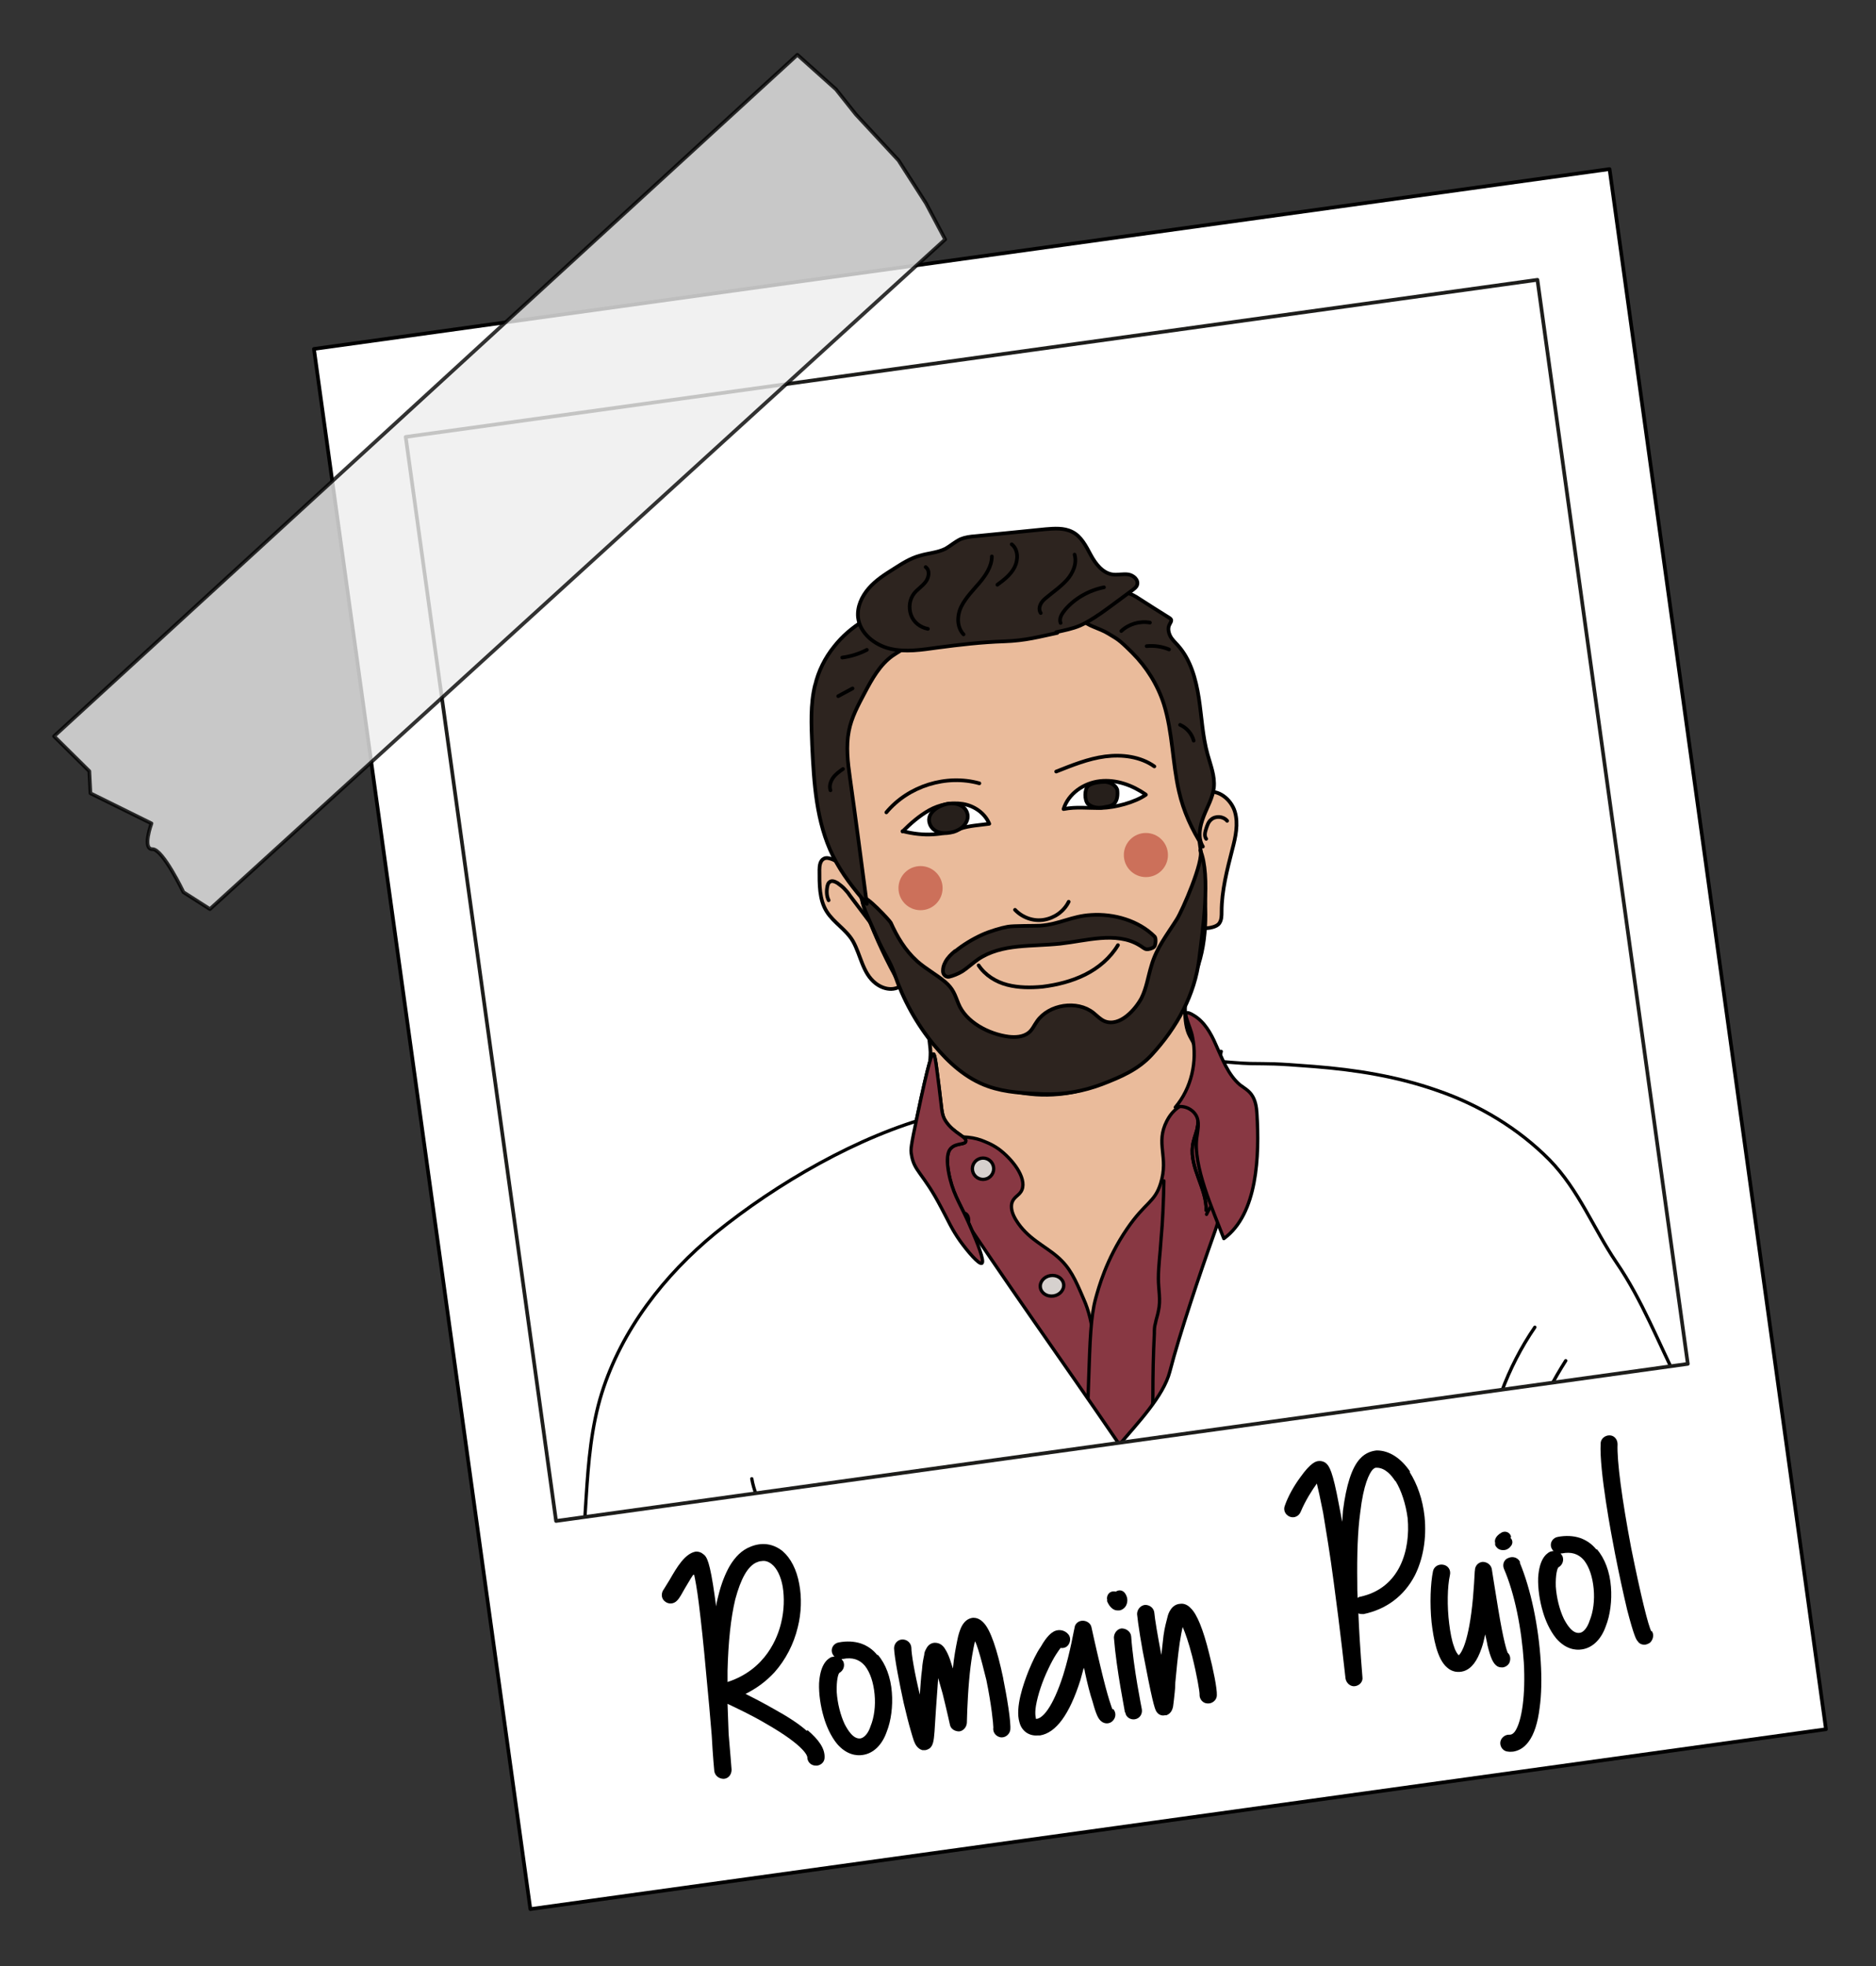 <?xml version="1.0" encoding="UTF-8"?>
<svg id="Calque_7" xmlns="http://www.w3.org/2000/svg" version="1.1" xmlns:xlink="http://www.w3.org/1999/xlink" viewBox="0 0 510.3 534.6">
  <rect x="0" y="0" width="510.3" height="534.6" fill="#333333" stroke="none"/>
  <!-- Generator: Adobe Illustrator 29.1.0, SVG Export Plug-In . SVG Version: 2.1.0 Build 142)  -->
  <defs>
    <style>
      .st0 {
        fill: #b61a1a;
      }

      .st0, .st1, .st2, .st3, .st4, .st5, .st6, .st7, .st8, .st9, .st10, .st11, .st12, .st13, .st14 {
        stroke-linecap: round;
        stroke-linejoin: round;
      }

      .st0, .st1, .st3, .st4, .st5, .st6, .st7, .st8, .st9, .st10, .st11, .st12, .st13, .st14 {
        stroke: #000;
      }

      .st0, .st4, .st7, .st8, .st10, .st11 {
        stroke-width: .9px;
      }

      .st1 {
        stroke-width: 1px;
      }

      .st1, .st3 {
        fill: #eabb9b;
      }

      .st2 {
        stroke: #1d1d1b;
      }

      .st2, .st15, .st4, .st8, .st14 {
        fill: none;
      }

      .st3, .st9, .st12, .st13, .st14 {
        stroke-width: 1px;
      }

      .st5, .st11, .st12 {
        fill: #fff;
      }

      .st16 {
        clip-path: url(#clippath-1);
      }

      .st6 {
        fill: #ededed;
        isolation: isolate;
        opacity: .8;
      }

      .st7 {
        fill: #d6d1ce;
      }

      .st8 {
        stroke-dasharray: 5.8;
      }

      .st9 {
        fill: #2d241f;
      }

      .st10 {
        fill: #883843;
      }

      .st17 {
        fill: #e42320;
      }

      .st13 {
        fill: #261f1b;
      }

      .st18 {
        fill: #cc705a;
      }

      .st19 {
        clip-path: url(#clippath);
      }
    </style>
    <clipPath id="clippath">
      <rect class="st2" x="129.4" y="95.9" width="310.8" height="297.6" transform="translate(-31 41.6) rotate(-7.9)"/>
    </clipPath>
    <clipPath id="clippath-1">
      <rect class="st15" x="132.6" y="122.3" width="312.9" height="289.9" transform="translate(-32.9 40.7) rotate(-7.6)"/>
    </clipPath>
  </defs>
  <g id="Calque_1">
    <g id="Calque_11" data-name="Calque_1">
      <g id="Calque_12" data-name="Calque_1">
        <g>
          <rect class="st5" x="113.3" y="68.2" width="355.8" height="428.3" transform="translate(-36.2 42.9) rotate(-7.9)"/>
          <g>
            <g class="st19">
              <g class="st16">
                <g>
                  <polygon class="st0" points="259.3 294.6 332.2 285.9 329.7 294.9 271.2 307.7 266.8 319.7 259.3 294.6"/>
                  <g>
                    <path class="st1" d="M249.8,308.1c-2.8,2.8-2.9,11.2-4.9,14.6-2.7,4.4-9.5-1.1-6.8,3.3,2.7,4.4,7.3,7.5,12.3,9.1,4.9,1.7,33.1,35.1,38.3,35.2,20.3.6,17.8-35.8,36.9-42.7,3.9-1.4,7.8-3,11.1-5.5s6.1-5.9,7-9.9c1.5-6.3-7.1-8.3-11.1-13.3-4-5.1-5.7-11.5-8.9-17.1-2.1-3.8-1.1-10.5-1.3-14.9-.1-3.2.1-6.8-2.2-9.1-1.8-1.8-4.6-2-7.1-1.3-2.4.7-4.5,2.1-6.6,3.5-10.6,6.8-22.8,11-35.2,12.5-3.1.4-6.3.6-9.4.6-2.3,0-6.3-7.7-8.4-6.3-3.7,2.6-.1,16.4-.4,20.1-.4,6,.8,17-3.5,21.2Z"/>
                    <path class="st3" d="M324.6,219.4c.3-1.8,1.7-3.4,3.5-3.9,3.3-1,6.8,1.9,7.8,5.2s.2,6.9-.7,10.3c-1.4,5.5-2.9,11.2-2.9,16.9,0,1.1,0,2.2-.6,3.1-.4.6-1.1.9-1.8,1.1-2,.6-4.3.3-6-1"/>
                    <path class="st14" d="M328.1,228.1c-.6-.8-.3-1.9,0-2.8.3-.9.6-1.8,1.3-2.4,1.2-1.1,3.3-1,4.4.3"/>
                    <path class="st3" d="M236.6,243.2c-2.8-3.7-5.8-7.6-10.1-9.5-.8-.3-1.7-.6-2.4-.2-1,.5-1.2,1.9-1.2,3,0,3.9-.1,8.1,2,11.4,1.9,3,5.3,4.9,7.1,8,2.2,3.9,2.6,8.7,6.2,11.5,2.6,2,6,2.2,7.9-.4"/>
                    <path class="st14" d="M237.6,252.7c.2-.3,0-.8-.3-1.1-2-2.6-3.9-5.2-5.9-7.8-.7-.9-.4-.7-1.5-1.9-.6-.7-1.4-1.3-2.1-1.8-.7-.4-1.6-.8-2.2-.2-.3.2-.4.6-.5.9-.3,1.3-.3,2.8.3,4"/>
                    <path class="st3" d="M227.5,199.7c-.6,28,8,56.2,24.4,79,3,4.2,6.4,8.3,10.4,11.6,12.7,10.1,32.5,9.8,45-.6,4.9-4.1,8.6-9.5,12.1-14.8,2.6-4,5.1-8.1,6.6-12.6,1.4-4.4,1.9-9,1.9-13.6,0-7.8-1-15.6-2.1-23.4-1.2-8.7-2.5-17.4-3.7-26.1-.6-4.5-1.3-9-2.7-13.4-3-9.3-9.9-17.6-18.9-21.4-6.9-2.9-14.7-3.2-22.2-3.2-5,0-10.1.1-15,1.1-7.2,1.4-14.1,4.7-19.8,9.4s-5.4,5-7.6,8c-1.1,1.4-1.9,3-3.2,4.2s-1.9,1.5-2.6,2.7c-2.3,3.8-2.5,8.8-2.6,13.1Z"/>
                    <path class="st9" d="M249.5,261.4c2.4,2.1,5.2,3.6,7.6,5.6,2.2,1.9,2.6,3.4,3.6,5.9,2,5,8.2,8.3,13.7,9,1.8.2,3.8.1,5.3-1,1.1-.8,1.6-2.1,2.4-3.2,3.2-4.6,10.9-5.8,15.3-2.3,1,.8,1.9,1.8,3.1,2.3,4.2,1.6,8.4-3.3,10-6.3,1.4-2.8,1.8-5.9,2.7-8.8,1.4-4.9,4.2-8.3,6.9-12.6,1.5-2.3,7.5-16.1,6.4-18.8,2.9,6.9.6,22.1-.3,29.5-1.2,9.8-6,18.6-13,26.2-3.6,3.9-8.2,5.9-13.4,7.9-5,1.9-10.4,2.9-15.8,2.7-5.1-.2-10.4-.4-15.2-2.1-6-2.1-10.8-6.5-14.7-11.2-4.8-5.8-8.4-12.4-10.8-19.4-1.2-3.6-2.6-4.9-5-10.4s-4.3-9.2-3.6-10.2,7.3,6.1,7.6,6.7c1.7,3.8,3.9,7.5,7.1,10.4Z"/>
                    <path class="st14" d="M276.1,247.4c2,2.1,5,3.2,7.9,2.7s5.4-2.3,6.7-4.9"/>
                    <path class="st14" d="M266.2,262.5c1.8,2.7,4.7,4.5,7.8,5.3s6.4.8,9.6.5c4-.5,8-1.5,11.6-3.3s6.8-4.5,8.9-8"/>
                    <path class="st14" d="M287.3,209.8c4.3-1.7,8.7-3.5,13.3-4.1s9.6,0,13.4,2.7"/>
                    <path class="st14" d="M266.4,213c-9-2.5-19.3.7-25.3,7.9"/>
                    <path class="st12" d="M311.6,216c-3.6-2.5-8-4.1-12.4-3.6s-8.6,3.4-9.9,7.6c3.6-.7,6.6-.2,10.3-.3s9.1-1.5,12.1-3.6Z"/>
                    <path class="st12" d="M245.5,226.1c2.2-2.2,4.6-4.3,7.3-5.8s6-2.2,9.1-1.7,6,2.5,7.2,5.4c-2.9.4-5.3.5-7.8,1.3-5,1.8-9.9,2.2-15.8.7Z"/>
                    <path class="st13" d="M296,218.6c.6.6,1.5.9,2.3,1s1.7,0,2.5-.2c.8-.1,1.6-.3,2.2-.8.5-.5.8-1.2.9-1.9.1-.6.1-1.3,0-2-.5-1.3-1.9-2-3.3-2.1-1.2,0-3.6.2-4.6,1.1s-1.1,3.8,0,5Z"/>
                    <path class="st13" d="M252.9,224c.4,1.2,1.5,2.1,2.8,2.4s2.5.1,3.7-.2c1-.3,2.1-.9,2.8-1.7s1.2-1.9,1-3c-.2-1.1-.9-2-1.9-2.5s-2.1-.6-3.1-.5c-2.5.3-6.4,2.4-5.3,5.5Z"/>
                    <path class="st9" d="M299.4,164.8c1.8-1.9,4.1-3.9,6.7-3.6,1.4.1,2.7.9,3.9,1.7,2.6,1.7,5.2,3.3,7.9,5,.3.2.7.4.7.8,0,.4-.3.7-.4,1-.6.9-.4,2.2.1,3.2s1.3,1.7,2.1,2.6c3.5,3.9,4.9,9.2,5.7,14.3.8,5.2,1,10.4,2.4,15.4.8,2.9,2,5.8,1.7,8.9-.3,2.8-1.8,5.3-2.8,7.9s-1.7,5.7-.2,8.2c-3-4.6-5.3-9.7-6.5-15-1.8-7.8-1.7-16-4.1-23.7-1.7-5.3-4.7-10.1-8.6-14s-4.1-3.7-6.5-5.2-6-2.2-6.9-3.7c2-.9,3.5-2.2,5-3.7Z"/>
                    <path class="st9" d="M221.7,186.3c-1.3,5.3-1,10.8-.8,16.2.5,10.4,1.1,21,5.7,30.3,2.4,4.8,5.7,9,9.2,13-1.5-11.4-3-22.9-4.6-34.3-.6-4.2-1.1-8.6-.3-12.7.7-3.7,2.5-7,4.3-10.4,2-3.8,4.2-7.7,7.6-10.1,2.3-1.6,5.9-3.1,5.9-6.4s-3.5-5.7-6.3-6-5.5,1.6-7.7,3c-3,1.9-5.6,4.1-7.8,6.9-2.5,3.1-4.3,6.7-5.2,10.6Z"/>
                    <path class="st9" d="M287.3,171.9c2.2-.5,4.4-.9,6.5-1.8s5.3-3,7.7-4.8c2.2-1.6,4.3-3.2,6.5-4.8.5-.4,1.1-.8,1.3-1.4.5-1.4-1-2.7-2.4-2.9s-2.9.2-4.3,0c-2.7-.4-4.6-2.9-5.9-5.3-1.3-2.4-2.6-5.1-5.1-6.3-2.2-1.1-4.8-.9-7.2-.7-3.7.4-7.3.7-11,1.1-2.7.3-5.4.5-8.1.8-1.4.1-2.8.3-4,.8-1.5.7-2.7,1.8-4.1,2.6-2.2,1.1-4.7,1.2-7,1.9-2.6.7-4.9,2.2-7.1,3.6-2.4,1.5-4.9,3.1-6.8,5.3s-3.2,5-2.9,7.9c.5,4.3,4.5,7.5,8.7,8.5s8.6.3,12.9-.3c6-.8,12.1-1.5,18.1-1.7s9.7-1.3,14.5-2.3Z"/>
                    <path class="st14" d="M305,171.6c2-1.9,5-2.8,7.8-2.3"/>
                    <path class="st14" d="M311.9,175.7c2.1-.2,4.2.1,6.1.9"/>
                    <path class="st14" d="M321,197.1c1.8.8,3.2,2.4,3.7,4.3"/>
                    <path class="st14" d="M235.8,176.7c-2.1,1.1-4.4,1.8-6.7,2.1"/>
                    <path class="st14" d="M231.9,187.2l-3.9,2.1"/>
                    <path class="st14" d="M229.3,209.1c-1,.7-2,1.4-2.7,2.4s-1.1,2.3-.7,3.4"/>
                    <path class="st14" d="M262.1,172.5c-1.9-2-1.8-5.2-.6-7.6,1.2-2.4,3.2-4.4,4.9-6.4s3.4-4.5,3.4-7.2"/>
                    <path class="st14" d="M275.2,148c1.8,1.4,1.8,4.2.8,6.2s-2.9,3.5-4.7,4.8"/>
                    <path class="st14" d="M292.3,150.8c.7,2.4-.4,5-2.1,6.9s-3.8,3.3-5.7,4.9c-.6.5-1.2,1.1-1.5,1.8s-.4,1.6.1,2.3"/>
                    <path class="st14" d="M288.5,169.4c-.5-1.3.4-2.6,1.3-3.7,2.7-3.1,6.5-5.2,10.5-6"/>
                    <path class="st14" d="M251.8,154.2c1.2.9.9,2.8,0,4s-2.2,2-3.1,3.1c-1.3,1.6-1.6,3.9-.9,5.9s2.5,3.4,4.6,3.8"/>
                    <path class="st9" d="M259.8,258.6c-1,.8-2,1.8-2.6,2.9s-.7,1.7-.7,2.6.8,1.7,1.7,1.5,2.5-.8,3.6-1.5,2.8-2.2,4.2-3.2c3.2-2.2,7-3.1,10.9-3.5s7.7-.4,11.5-.8c3.6-.4,7.2-1.2,10.9-1.5s7.5,0,10.6,1.9c.6.3,1.3,1,1.9,1.1s1.6-.2,2.1-.6.6-2.4.2-2.8c-4.4-4.4-11.1-6.3-17.3-5.9-5.3.3-8.5,2.5-13.8,2.9-1.8.1-7.2,0-8.9.3s-4.8,1.2-7,2.2c-2.6,1.2-5.1,2.7-7.3,4.5Z"/>
                    <circle class="st18" cx="311.7" cy="232.5" r="6"/>
                    <circle class="st18" cx="250.4" cy="241.5" r="6"/>
                  </g>
                  <g id="Paul">
                    <g>
                      <g>
                        <path class="st10" d="M169.3,467.8c1.4,7.4,2.9,14.8,5.8,21.6,1.7,4,4,7.8,4.8,12.2.6,3,.4,6,.7,9,.3,3,1.3,6.2,3.4,7.9.9.7,2,1.2,2.7,2.1,2.1,2.5.8,6.6-.1,9.7-1.3,4.4-1.6,9.8.8,13.9,2.2,3.8,6.5,6.2,6.8,10.7,0,1.6-.3,3.5.6,4.7.8,1,2.1.8,3.2,1,2.2.4,3.9,2.9,4.7,5.5.7,2.6.7,5.4.6,8.1,0,1,0,2,.3,2.9.6,1.4,2,1.9,3.1,2.7,2,1.5,3.3,4.1,4.6,6.6,7.4,14.7,16.7,28.1,27.5,39.1-11.3-45.3,20.5-127.5,7.7-172.3-1.8-6.2-26.8,4.3-30.6-.4-2.2-2.8-10.4,5.4-13.1,3.5-10.9-7.3-21.4-3-33.5,11.4Z"/>
                        <path class="st4" d="M181.8,514c3.3,3.2,7,6.4,11,7.3,1.5.3,2.9.3,4.4.4,4.2,0,8.5,0,12.7.1,1.7,0,3.5,0,5.1-.6,1.6-.6,3.1-1.9,3.7-3.8"/>
                        <path class="st4" d="M198.2,528.5c3.7.8,7.5,1.2,11.2,1,1.3,0,2.7-.3,3.3-1.7"/>
                      </g>
                      <g>
                        <path class="st10" d="M457.7,426.7c1.4,7.4,2.8,14.8,2.6,22.2-.1,4.4-.8,8.8,0,13.1.6,3,1.8,5.7,2.6,8.6.8,2.9,1.1,6.3-.2,8.6-.6,1-1.4,1.8-1.8,3-1,3.1,1.7,6.4,3.7,9,2.8,3.6,5.1,8.5,4.4,13.2-.7,4.3-3.8,8.2-2.4,12.5.5,1.5,1.6,3.1,1.1,4.6-.4,1.3-1.7,1.5-2.7,2.1-1.9,1.2-2.6,4.1-2.3,6.8.3,2.7,1.4,5.3,2.4,7.7.4.9.8,1.8.7,2.8,0,1.5-1.2,2.5-1.9,3.7-1.3,2.1-1.6,5-1.8,7.8-1.4,16.4-5.2,32.2-11.1,46.5-6.2-46.3-66-111-70.6-157.4-.6-6.4,26.5-5.8,28.3-11.7,1-3.4,11.6,1.2,13.5-1.6,7.5-10.8,18.8-10.7,35.4-1.7Z"/>
                        <path class="st4" d="M462.4,505.6c-8.8,6.8-19.4,10-30.1,9.3"/>
                        <path class="st4" d="M460.4,514.8c-6.4.7-12.5,2.6-18.3,5.7"/>
                        <path class="st4" d="M456.2,529.5c-5.9-1.1-11.8-.3-17.1,2.3"/>
                        <path class="st4" d="M463.1,474.2c-1.9,4.2-4.1,8.5-7.5,10.8-1.2.8-2.6,1.4-4,2-3.9,1.6-7.9,3.2-11.8,4.8-1.6.6-3.2,1.3-4.9,1.3-1.7,0-3.6-.6-4.9-2.2"/>
                        <path class="st4" d="M453.1,493.8c-3.1,2.2-6.5,3.9-10,5.1-1.2.4-2.6.7-3.7-.3"/>
                      </g>
                      <path class="st10" d="M247,309.5c-8,1.2-11.6,8.1-19.7,16-2.4,2.3-6.6,5.4-15.2,11.5-17.7,12.8-22,13.3-23.9,18.8-2.7,7.7,2.4,15.8,7,23.3,4.3,7,13.9,22.5,30.5,26.3,23.1,5.3,39,40.4,60.5,48.2,2.9,1.1,38.4-34.5,41.7-36.9,2-1.4-29-23.7-29.5-36.2-.5-13.8-.8-20.9-3.6-27.2-2.3-5.4-3.7-8.6-7.2-11.6-3.6-3.1-8.1-4.9-11.2-9.9-.8-1.3-1.5-2.9-1.2-4.5.5-2,2.1-2.1,2.8-3.8,1.3-3.3-2.7-8.4-6.4-11.1-2-1.4-3.8-2-4.8-2.4-3-1-5.3-1-13.8-.8-4,.1-6,.2-6.1.2Z"/>
                      <path class="st10" d="M328.2,330.2c.4-.9.9-1.7,1.4-2.5,2.9-4.7,5.4-9.7,7.1-15,1.2-3.7,1.9-7.5,2-11.4,0-1.4.4-3.8-.3-5-.6-1.2-2.6-1.9-3.5-2.9-2-2.1-3.2-4.7-5.1-9.1-.6-1.4-1.3-3.1-2.8-4.9-.8-1-2.4-3-3.1-2.7-1.6.7,5.2,11.6,1.1,19.9-2.2,4.4-5.1,3.4-7.6,8.2-3.2,6.2.6,9.7-1.7,17-1.6,5.2-4.1,5-9.1,12.3-5.7,8.3-7.8,16.2-8.6,19.1-1.3,4.9-1.5,11-1.9,22.9-.3,7-.3,12.8-.4,16.8,3.5.6,7,1.2,10.5.6.9-.1,1.8-.4,2.7-.5,1.3-.2-30.1,33.5-28.7,33.6-27.5,32.8,11.6,19.1,11.6,19.1,0-.1,18.2,22.8,24.8,22,26.1-3.4,46.3-75.5,63.7-80.9,7.6-2.4,12.4-3.9,16.4-8.6,6-7,3.1-12.9,6.2-34.3,2.4-16.7,5.3-21.8,1.5-26.6-2.1-2.7-4.2-2.5-17-5.6-12.4-3-6.9-2.3-28.4-8.1,0,0-3.2-.9-18.3-6.9-.7-.3-1.3-.5-2-.9"/>
                      <path class="st4" d="M322.1,299.9c1.5-.1,2.9,1.1,3.5,2.6.5,1.5.3,3.1,0,4.6-.4,1.5-1,2.9-1.2,4.5-.8,6,3.8,11.5,3.7,17.5"/>
                      <path class="st4" d="M312.5,392.2c.6-2.3-.5-4.8.1-7.1.2-.6.5-1.3.7-1.9.3-1.1.3-2.3.3-3.5,0-5.7.1-11.4.4-17.1,0-.9,0-1.9.3-2.8.2-1.1.6-2.2.8-3.3.7-3,0-5.8,0-8.8,0-3.5.5-6.9.7-10.4.5-5.4.7-10.8.8-16.2"/>
                      <ellipse class="st7" cx="286.1" cy="349.7" rx="3.2" ry="2.8" transform="translate(-50.6 48.4) rotate(-8.9)"/>
                      <circle class="st7" cx="267.4" cy="317.8" r="2.9"/>
                      <ellipse class="st7" cx="329" cy="323.3" rx="1.8" ry="2.8" transform="translate(-46 54.7) rotate(-8.9)"/>
                      <path class="st10" d="M253.9,286.6c-.4,0-1.1,1.2-4.4,16.9-1.8,8.4-1.8,9.1-1.6,10.3.7,4.8,3.1,4.9,8.2,14.7,2,3.7,2.7,5.6,5.1,9,1.8,2.5,5.1,6.5,5.9,6,.8-.5-1.4-5.9-2.8-9.1-2.9-6.9-4.6-8.7-5.9-13.9-1.5-6.3-.2-7.9.4-8.4,1.4-1.3,3.6-.8,3.9-1.7.4-1.3-3.3-2.2-5.5-5.6-1.2-1.9-.9-2.9-2.1-11.9-.7-5.9-1-6.3-1.2-6.3Z"/>
                      <ellipse class="st7" cx="261.5" cy="332.7" rx="2.9" ry="1.9" transform="translate(-143.1 456.8) rotate(-68.9)"/>
                      <path class="st11" d="M218.6,469.8c21.2,74.9,7.8,175,32.9,250.5,7.2,8.4,18.5,11.2,29.2,12.9,67.4,10.8,138.3-6.4,191.7-46.1-.8-18.5-5-36.7-9.2-54.8-3.2-13.6-6.4-27.3-9.8-40.9-12.2-48.2-26.3-105.1-44.9-152,37.6-2.1,57-13.6,66.3-27.7-6.1-11.6-11.9-23.2-17.8-34.9s-10.3-23.3-17.3-33.5c-6.3-9.3-10.2-19.7-18.2-27.9-8.5-8.6-19.2-15-30.6-18.9-10.8-3.8-22.1-5.6-33.5-6.5s-11.5-.7-17.2-.8-13.6-1.6-15.1.4c-2.5,3.3,6,19.7,7,23.9,1.9,7.7.7,15-2,22.4-3.5,9.8-9.3,27-11.9,37.1-1.7,6.6-8.7,13.9-13.7,19.8-15.6-22.9-31.3-44.6-46.5-67.8-2-3.1-4.2-6.2-4.5-9.9s2-8.1.8-11.7c-20.7,5.4-43.2,18.5-59.7,31.9-13.9,11.4-25.5,26.3-30.9,43.5-5.7,18.2-3.2,38.6-7.4,57.5-3,13.4-.5,27.1-.7,40.3,7.1,4.5,51.6,2.7,62.8-6.9Z"/>
                      <path class="st4" d="M204.5,402.1c2.1,12.2,14.3,19.4,20.5,30,5.9,9.9,6.2,22.1,6.4,33.6"/>
                      <path class="st4" d="M221.9,417.1c5.9,6.5,10.7,14.1,13,22.7,2.3,8.5,1.9,18-2.1,25.7"/>
                      <path class="st4" d="M417.5,360.9c-14.9,21.7-18.6,51.2-9.6,76.4"/>
                      <path class="st4" d="M425.9,370c-12.8,20.1-18.8,44.7-16.8,68.8"/>
                      <path class="st17" d="M366.4,731.1l-4.2.4c-1-9.5-3.8-18.8-6.5-27.9-.9-3.2-1.9-6.3-2.8-9.5-6.1-22-8.9-45.1-11.6-67.4-.9-7.3-1.8-14.8-2.8-22.2-3.8-27.2-9.5-55.6-15.7-85.6-8.6-42.3-17.5-86-20.2-125.9l4.2-.3c2.7,39.7,11.5,83.2,20.1,125.3,5.9,28.8,11.9,58.5,15.7,85.9,1,7.4,1.9,15,2.8,22.3,2.7,22.1,5.5,45,11.5,66.8.9,3.1,1.8,6.3,2.7,9.4,2.8,9.3,5.6,18.8,6.6,28.7Z"/>
                      <path class="st8" d="M304.7,392.9c4.5,67.3,26.7,144.6,35.9,211.4,4.1,29.9,6.4,60.2,14.4,89.3,3.4,12.5,8,24.8,9.3,37.7"/>
                      <path class="st4" d="M223.6,469c2.5-.3,5.1-.7,7.5-1.3.5-.1,1.1-.3,1.5-.6.4-.3.7-1,.5-1.5"/>
                      <path class="st4" d="M322.1,299.9c1.5-.1,2.9,1.1,3.5,2.6.5,1.5.3,3.1,0,4.6-.4,1.5-1,2.9-1.2,4.5-.8,6,3.8,11.5,3.7,17.5"/>
                      <path class="st10" d="M253.9,286.6c-.4,0-1.1,1.2-4.4,16.9-1.8,8.4-1.8,9.1-1.6,10.3.7,4.8,3.1,4.9,8.2,14.7,2,3.7,2.7,5.6,5.1,9,1.8,2.5,5.1,6.5,5.9,6,.8-.5-1.4-5.9-2.8-9.1-2.9-6.9-4.6-8.7-5.9-13.9-1.5-6.3-.2-7.9.4-8.4,1.4-1.3,3.6-.8,3.9-1.7.4-1.3-3.3-2.2-5.5-5.6-1.2-1.9-.9-2.9-2.1-11.9-.7-5.9-1-6.3-1.2-6.3Z"/>
                      <path class="st10" d="M319.8,301.1c2.3-.8,5.2.7,5.9,3,.5,1.6.1,3.3-.1,4.9-1.3,7.8,4.5,20.4,7.3,27.8,9.2-6.7,9.7-22.6,9-34-.1-1.8-.4-3.7-1.5-5.2-.8-1.1-2-1.8-3.1-2.6-3.3-2.8-4.8-7.1-6.6-11-1.3-3-3.1-6.2-6-7.9-2.1-1.3-2.5-.8-1.8,1.2.5,1.6,1.2,3.1,1.5,4.8,1.3,6.6-.3,13.8-4.7,19Z"/>
                    </g>
                  </g>
                </g>
              </g>
            </g>
            <rect class="st2" x="129.4" y="95.9" width="310.8" height="297.6" transform="translate(-31 41.6) rotate(-7.9)"/>
          </g>
        </g>
        <path class="st6" d="M257.1,65.1L57.1,247.2l-7.2-4.6s-5.6-11.7-8.4-11.7c-2.9.1-.3-7-.3-7l-16.6-8.2-.3-6-9.6-9.5L216.9,14.9l10.5,9.4,5.4,6.8,11.6,12.5,7.5,11.7,5.2,9.8Z"/>
      </g>
    </g>
  </g>
  <g>
    <path d="M219.6,470.4c3.2,2.7,4.8,5.1,4.7,7.5,0,1.1-.8,2-2,2.2h-.4c-1.3,0-2.3-1-2.3-2.3,0,0,0-2.7-11.4-9.2-3.9-2.3-8-4.2-10.3-5.3l.3,8.2c.5,5.8.8,9.6.8,9.7,0,1.3-.8,2.4-2.1,2.5-1.3,0-2.4-.8-2.6-2.1,0,0-.4-4-.7-9.7-.4-4.8-.9-10.7-1.5-16.7-.7-7.9-1.4-14.3-2-19.1-.5-4.1-1-6.6-1.3-8,0,.1-.2.2-.3.2-.7,1-1.5,2.5-2.2,3.6-.8,1.4-1.4,2.6-2.1,3.3-.9,1-2.4,1.1-3.4.2-1-.8-1-2.3-.2-3.3l1.6-2.6c1.9-3.3,4.1-7.1,7.1-7.6.8,0,1.4.2,2,.7,1,.7,1.8,2.1,3.1,11.3l.4,2.9c.1-1.1.4-2,.6-2.9.8-3.3,1.9-6,3.1-8.1,1.5-2.5,3.3-4.3,5.6-5.2,3.1-1.3,6.2-.9,8.8,1.2,2.2,1.9,3.8,5,4.5,8.9.7,3.6.6,7.9-.4,11.8-1.1,4.6-3.3,8.8-6.3,12.2-2.3,2.5-4.9,4.4-7.9,5.9,2.2,1.1,4.9,2.5,7.7,4.1,3.8,2.1,6.9,4.1,9,6ZM197.8,457.4c10.6-3.4,13.8-12.3,14.7-16.2.8-3.3.9-6.8.4-9.8-.5-2.8-1.6-5-3-6.1-.9-.7-1.8-1-2.8-.8-.4,0-.7.1-1.2.3-2.5,1-4.4,4.5-5.9,10.1-1.2,5-1.9,11.5-2.1,19.4v3.1Z"/>
    <path d="M238.8,450c2.1,2.4,3.5,6.1,3.8,10.2.3,3.7-.2,7.7-1.4,10.7-1.3,3.7-3.7,5.9-6.5,6.3-1.8.3-4.5-.1-7-3-1.8-2.2-3-5.1-3.6-7.2-.9-3-1.4-6.4-1.3-9.3.3-4.7,1.9-6.4,3.3-7.1.3,0,.6-.2.9-.1-.3-.3-.6-.8-.7-1.2-.3-1.3.6-2.5,1.9-2.7,2.1-.4,4.2-.3,6,.3,1.7.6,3.2,1.6,4.4,3.1ZM235.3,453c-1.5-1.8-3.5-2.4-6-1.9,0,0-.3,0-.4,0l.5.7c.5,1.2,0,2.5-1.1,3.1-.3.3-.8,2-.7,5.2.2,3,1,6.3,2.2,8.8.8,1.5,2.3,4.1,4.3,3.8,1-.2,2.1-1.4,2.7-3.3,1-2.4,1.4-5.6,1.1-8.7-.3-3.2-1.2-5.9-2.6-7.7Z"/>
    <path d="M272.9,456.5c.9,4.4,2.2,11.9,1.9,14-.3,1.3-1.5,2.1-2.7,1.9-1.3-.3-2.1-1.4-1.9-2.7,0-.9-.5-6.1-1.9-12.9-.8-3.2-1.5-6-2.2-8.2-.3-1-.6-1.8-.9-2.3-.4,1.8-1.1,5-1.6,10.8-.5,5.8-.6,11.4-.6,11.4-.1,1.2-1,2.2-2.1,2.3-1.2,0-2.3-.7-2.5-1.8,0,0-.9-4.1-2-8.5l-1.2-4.2-.6,8.4-.4,6.2c-.2,2.6-.4,3.7-1.3,4.5-.3.2-.7.4-1.2.5-.3,0-.6,0-.8,0-1.4-.4-2-1.7-2.3-2.5-.2-.6-.5-1.5-.8-2.6-.6-2-1.3-4.8-2-7.8-1.1-5.1-2.5-12.1-2.6-14.8,0-1.3,1-2.4,2.3-2.4,1.2,0,2.3.9,2.4,2.2,0,1.8.9,7,2.3,12.8h0c.2-2.3.3-4.8.6-6.8.1-1.7.4-3.1.6-4,0-.7.3-1.2.5-1.6.7-1.5,1.9-1.7,2.4-1.7,1.2,0,2.2.6,2.9,1.9.4.6.8,1.5,1.2,2.6l.8,2.5c.3-3.2.8-5.7,1.2-7.7.3-1.6.7-2.7,1.1-3.6,1-2,2.3-2.4,3.2-2.5.8,0,1.8.2,2.9,1.4,1.8,1.9,3.6,7,5.3,15.1Z"/>
    <path d="M302.8,464.7c.8.9.8,2.2,0,3.1-.8,1-2.3,1.1-3.3.2-.7-.6-1.3-1.6-2.3-5.3-.7-2.1-1.4-4.8-2.1-8.1,0-.4-.2-.7-.3-1.1l-.9,3.3c-3,9.5-6.7,14.4-11,15.1h-.6c-2.4.2-4.4-1.2-5-3.6-1.2-4,1.1-10.5,2.5-14,1-2.4,2.1-4.8,3.3-6.5,1.7-3,2.9-3.8,3.6-4.2,1.4-.7,3-.3,3.9.8.8.9.6,2.5-.4,3.3-.5.4-1.2.5-1.7.4-.6.8-1.8,2.4-3.3,5.6-1.7,3.5-2.9,7.2-3.4,10.1-.4,2.4,0,3.3,0,3.6h0c1.8,0,4.6-3.2,7.4-11.9,2-6.4,3-12.8,3.1-12.9.1-1.1,1.1-1.9,2.2-1.9,1.1,0,2.2.7,2.4,1.8,0,0,1.1,5.1,2.4,10.5,2.2,9.3,3.2,11.5,3.3,11.8Z"/>
    <path d="M301.2,435.2c-.3-1,.2-2.1,1.2-2.4.4-.1.7-.1,1.1,0,.9-.6,1.9-.4,2.5.4.7,1,.9,2.2.3,3.4-.4.7-1.1,1.2-1.8,1.3-.2,0-.4,0-.6,0-.8,0-2-.6-2.8-2.6ZM306,465.7c0-.5-2.3-11.5-3-20.4,0-1.2.9-2.4,2.1-2.5,1.3,0,2.5.9,2.6,2.2.6,8.6,2.9,19.7,2.9,19.8.2,1.3-.6,2.5-1.9,2.7h0c-1.2.2-2.5-.6-2.6-1.9Z"/>
    <path d="M328.9,449.6c1.1,4.2,2.2,9.6,2.1,11.4,0,1.3-1.3,2.3-2.5,2.2-1.3,0-2.3-1.2-2.2-2.5,0-.8-.7-5.1-2-10.3-1-3.9-1.9-6.4-2.6-8-.2.9-.5,2.3-.8,4.3-.5,3.5-.9,7.5-1.2,10.8,0,2-.3,3.6-.4,4.9l-.2,1.6c-.1.5-.4,1.9-1.8,2.4h-.4c-.7.2-1.6,0-2.2-.8-.4-.5-.9-1.2-3.1-12.7-1.1-5.2-2.1-11.8-2.3-14,0-1.3,1-2.4,2.2-2.5,1.3,0,2.4.9,2.5,2.2.1,1.4.9,6.2,1.9,11.4l.6-5.3c.3-2.2.8-3.9,1.1-5.1.2-.9,1.1-3.4,3.5-3.5.7-.1,1.8.1,2.8,1.2,1.7,1.6,3.4,5.8,5,12.3Z"/>
    <path d="M383.4,400.2c2.1,3.3,3.6,7.5,4.1,12.2.6,5.9-.4,11.6-2.7,16.1-2.9,5.5-7.7,9.1-13.9,10.4-.5,0-1,0-1.4-.2.4,9.6,1.1,17.1,1.1,17.3.2,1.2-.7,2.3-2,2.5h0c-1.2.2-2.4-.8-2.6-2.1,0,0-1.4-12.9-3.2-26.1-1-7.7-2.1-14.1-2.9-19-.8-4-1.3-6.3-1.7-7.9-1.3,1.8-3.1,4.6-4.4,7.7-.5,1.2-1.8,1.8-3,1.3-1.2-.5-1.8-1.8-1.3-3,.9-2.6,2.5-5.4,4.2-7.7,2.9-4.1,4.3-4.3,4.8-4.4.7-.1,1.4,0,2.1.5,1,.8,1.9,2.2,3.6,11.3l.9,4.7.2-3c.9-7,2.4-11.7,4.6-14.1,1.6-1.8,3.5-2.2,4.6-2.3,3.4,0,6.6,2.1,9.1,5.8ZM379.5,402.7c-.9-1.4-2.7-3.7-5.2-3.6h0c-.3,0-.6.2-1,.6-.8,1-2.4,3.8-3.3,11.6-.7,5.1-.9,11.5-.8,19.1,0,1.4,0,2.7.1,4.1.2-.1.4-.3.6-.3,11-2.3,13.8-12.9,13-21.4-.5-3.8-1.7-7.5-3.3-10.1Z"/>
    <path d="M410.1,449.4c.8.7.9,1.9.4,2.9-.4.6-1,1-1.7,1.1-.5,0-1,0-1.5-.3-1.1-.7-1.8-2.1-2.7-5.8-.1-.8-.4-1.8-.6-2.9-.3,1.4-.6,2.7-1,3.8-1.2,3.5-2.7,5.5-4.8,6.2-1.6.5-3.3.2-4.6-1-2.7-2.3-3.7-8-4.2-12.3-.5-5-.3-10.5.4-13.9.3-1.3,1.6-2,2.9-1.7,1.3.3,2,1.5,1.7,2.8-.7,3.1-.8,8.5-.2,13.2.3,2.4.7,4.6,1.3,6.2.5,1.6,1.1,2.2,1.3,2.4.2-.2,2.1-1.7,3.4-11.4.8-5.9.9-11.7,1-11.7,0-1.2.9-2.2,2.1-2.3,1.2,0,2.3.8,2.5,2,0,0,.8,5.2,1.7,10.6,1.5,9.2,2.4,11.6,2.6,12.1Z"/>
    <path d="M408.5,416.7c.8-.4,1.8-.2,2.3.6.2.3.3.6.1.9.7.7.6,1.7,0,2.3-.7.9-1.7,1.2-2.8.9-.7-.2-1.2-.8-1.4-1.3v-.6c-.2-.6,0-1.8,1.8-2.8ZM413.4,424.9c3,7.2,5.1,17.2,5.7,26.9.3,4.7.2,9.1-.3,12.6-.5,4.1-1.5,7.2-3,9.2-1.3,1.8-2.9,2.5-4.2,2.7-.5,0-.9.1-1.3,0-1.3,0-2.3-1.2-2.2-2.5.1-1.2,1.3-2.2,2.5-2.1.3,0,.8,0,1.5-.9,1.9-2.8,2.9-10,2.4-18.8-.6-9.2-2.5-18.7-5.4-25.4-.5-1.2,0-2.6,1.3-3,1.2-.5,2.6,0,3.1,1.2Z"/>
    <path d="M434.4,421.3c2.1,2.4,3.5,6.1,3.8,10.2.3,3.7-.2,7.7-1.4,10.7-1.3,3.7-3.7,5.9-6.5,6.3-1.8.3-4.5-.1-7-3-1.8-2.2-3-5.1-3.6-7.2-.9-3-1.4-6.4-1.3-9.3.3-4.7,1.9-6.4,3.3-7.1.3,0,.6-.2.9-.1-.3-.3-.6-.8-.7-1.2-.3-1.3.6-2.5,1.9-2.7,2.1-.4,4.2-.3,6,.3,1.7.6,3.2,1.6,4.4,3.1ZM430.9,424.3c-1.5-1.8-3.5-2.4-6-1.9,0,0-.3,0-.4,0l.5.7c.5,1.2,0,2.5-1.1,3.1-.3.3-.8,2-.7,5.2.2,3,1,6.3,2.2,8.8.8,1.5,2.3,4.1,4.3,3.8,1-.1,2.1-1.4,2.7-3.3,1-2.4,1.4-5.6,1.1-8.7-.3-3.2-1.2-5.9-2.6-7.7Z"/>
    <path d="M449.3,443.5c.7.9.4,2.4-.5,3.2-.3.2-.7.4-1.2.5-.7.1-1.6-.1-2.1-.9-.4-.4-1-1.3-2.9-8.6-1-4.2-2.2-9.7-3.3-15.3-1-5.1-4.3-22.6-3.9-29.9,0-1.2,1.1-2.2,2.4-2.2,1.3,0,2.2,1.1,2.2,2.4-.2,4.5,1.2,15,3.7,28.2,2.6,12.9,4.7,21.4,5.5,22.7Z"/>
  </g>
</svg>
